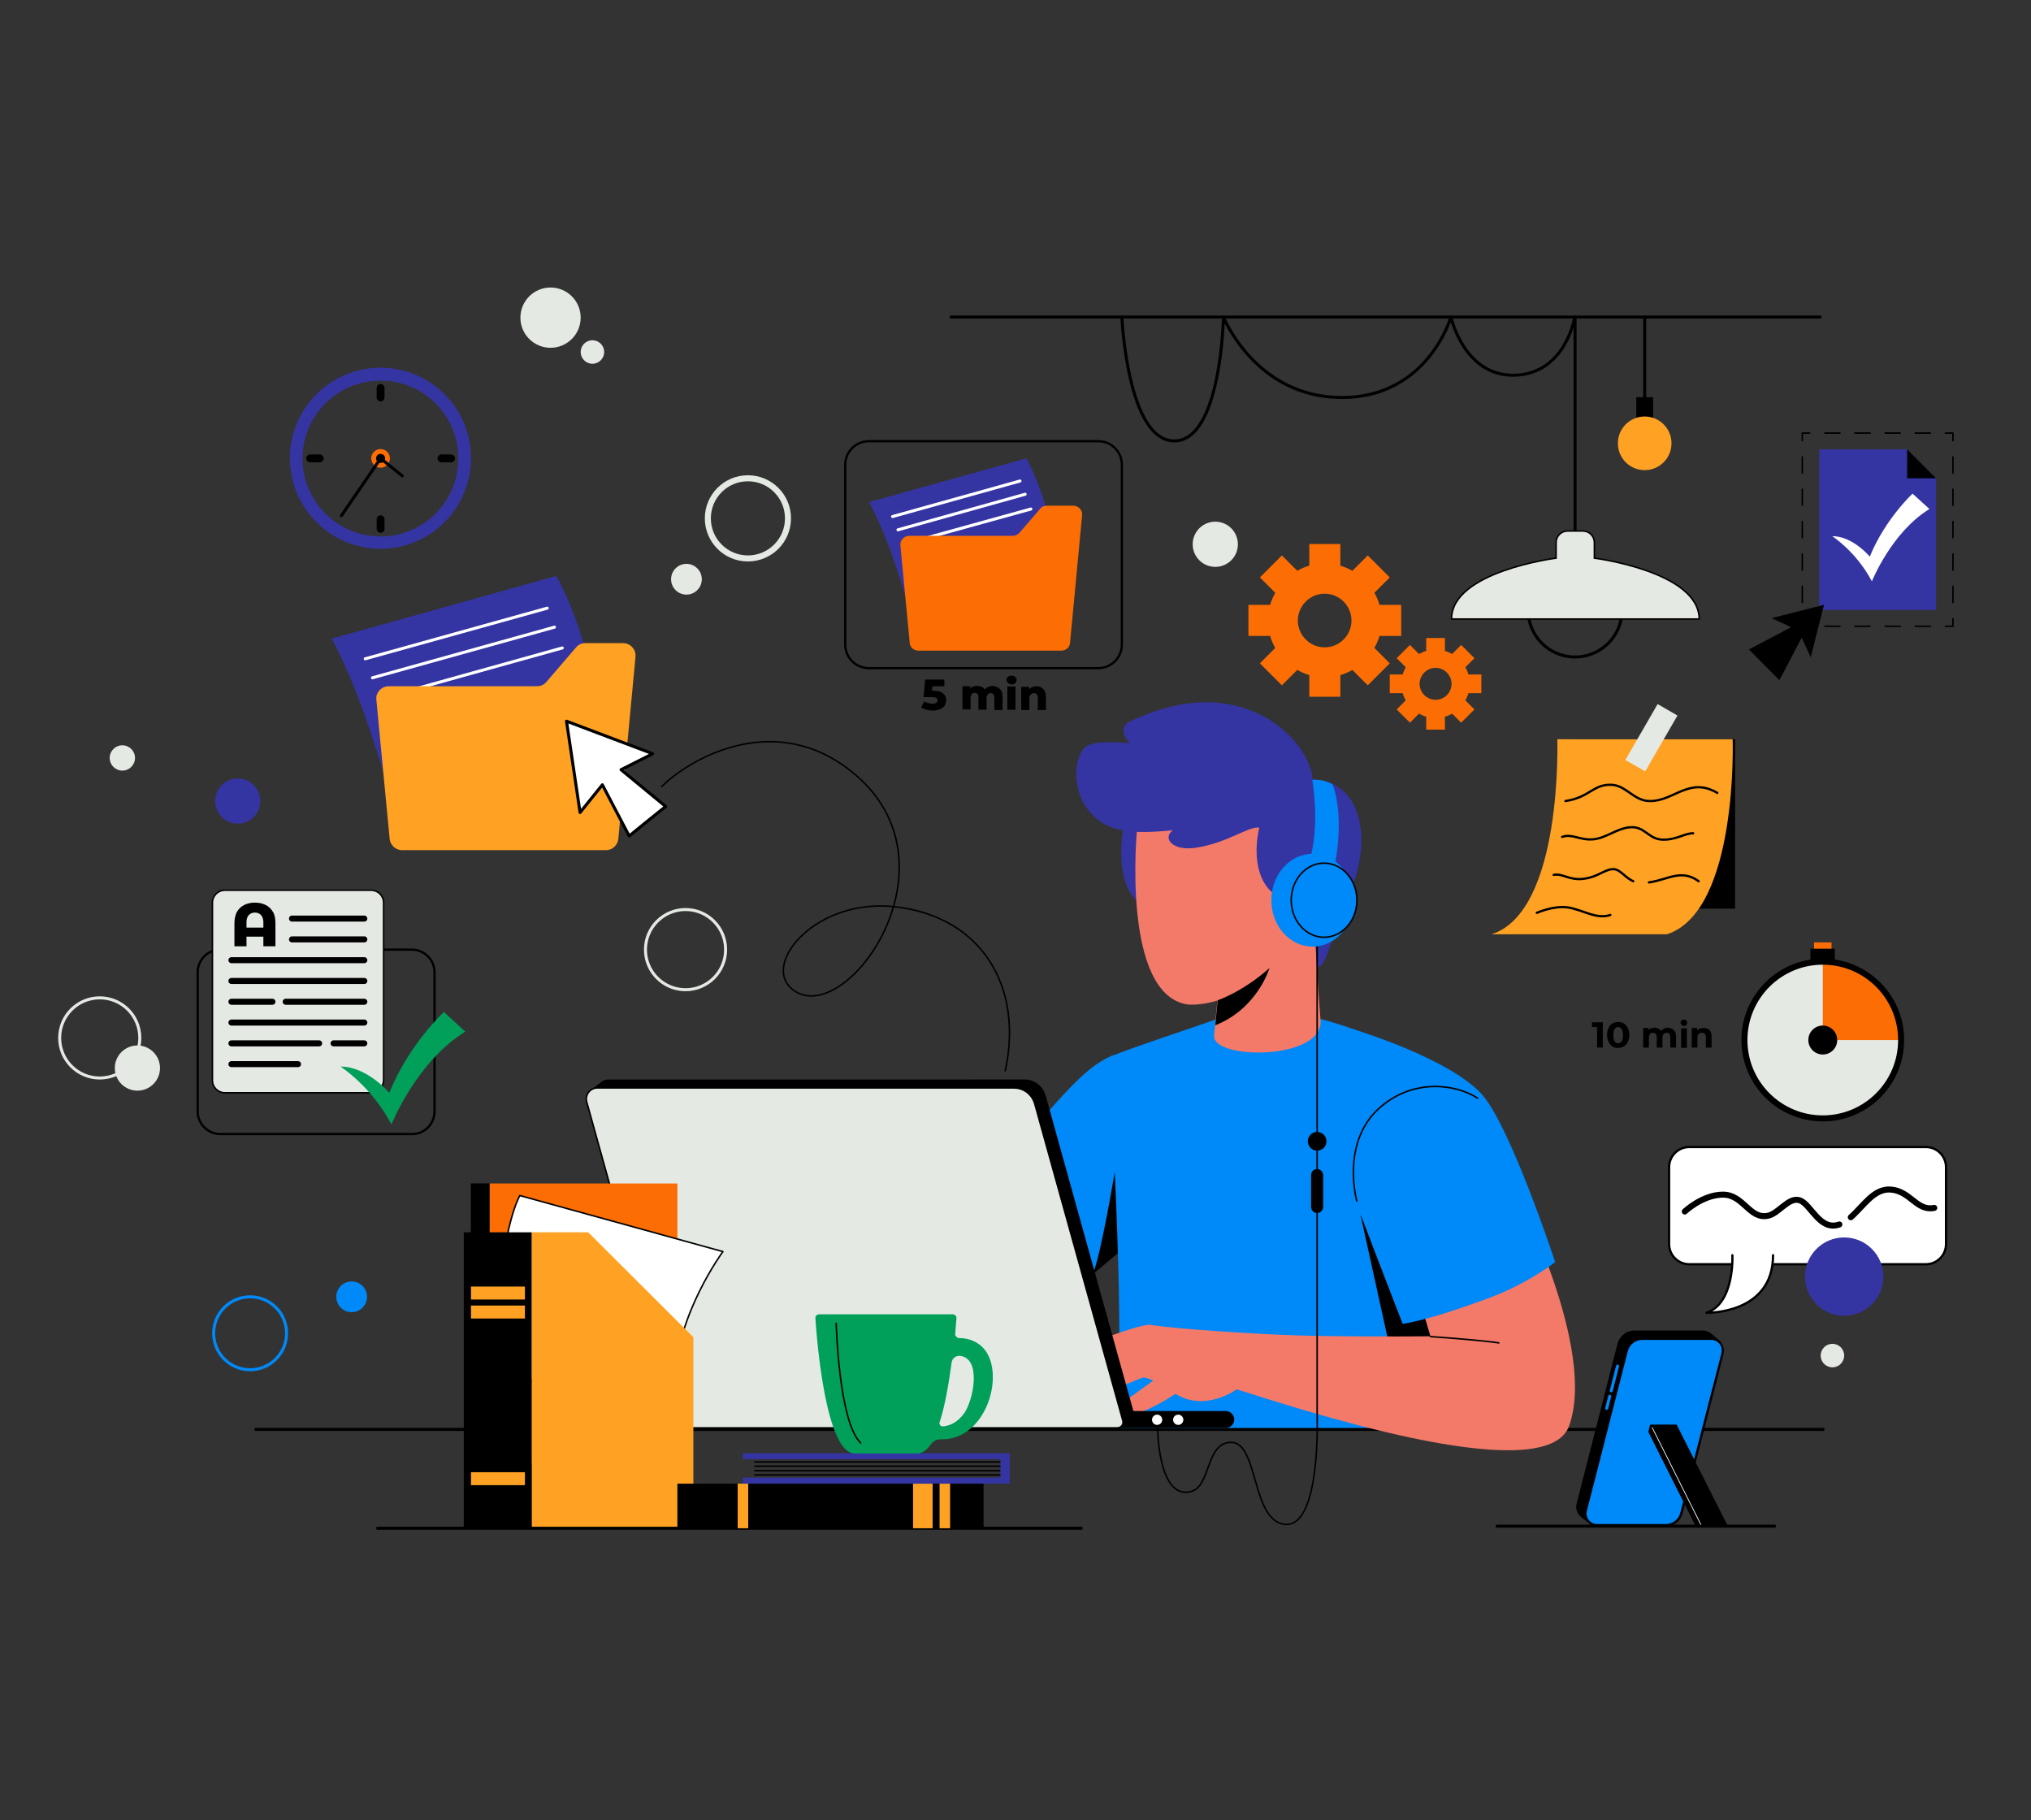 <?xml version="1.0" encoding="utf-8"?>
<!-- Generator: Adobe Illustrator 25.2.0, SVG Export Plug-In . SVG Version: 6.00 Build 0)  -->
<svg version="1.1" id="Layer_1" xmlns="http://www.w3.org/2000/svg" xmlns:xlink="http://www.w3.org/1999/xlink" x="0px" y="0px"
	 viewBox="0 0 674 604" style="enable-background:new 0 0 674 604;" xml:space="preserve">
<rect x="0" y="0" width="674" height="604" fill="#333333" stroke="none"/>
<style type="text/css">
	.st0{fill:#FFFFFF;stroke:#000000;stroke-miterlimit:10;}
	.st1{fill:#E38E8C;}
	.st2{fill:#0089F8;}
	.st3{fill:#3434A3;}
	.st4{fill:#F37A69;}
	.st5{fill:none;stroke:#000000;stroke-width:0.5;stroke-linecap:round;stroke-linejoin:round;stroke-miterlimit:10;}
	.st6{fill:none;stroke:#000000;stroke-width:0.5;stroke-miterlimit:10;}
	.st7{fill:#0089F8;stroke:#000000;stroke-width:0.5;stroke-miterlimit:10;}
	.st8{fill:#E5E9E3;stroke:#000000;stroke-width:0.5;stroke-miterlimit:10;}
	.st9{fill:#FFFFFF;}
	.st10{fill:#FC6E04;}
	.st11{fill:#FFFFFF;stroke:#000000;stroke-width:0.5;stroke-linecap:round;stroke-linejoin:round;stroke-miterlimit:10;}
	.st12{fill:#FFA122;}
	.st13{fill:#00A05B;}
	.st14{fill:none;stroke:#0089F8;stroke-linecap:round;stroke-miterlimit:10;}
	.st15{fill:none;stroke:#FFFFFF;stroke-width:0.25;stroke-linecap:round;stroke-miterlimit:10;}
	.st16{fill:#FFFFFF;stroke:#000000;stroke-width:0.75;stroke-miterlimit:10;}
	.st17{fill:#FFFFFF;stroke:#000000;stroke-width:0.75;stroke-linecap:round;stroke-linejoin:round;stroke-miterlimit:10;}
	.st18{fill:none;stroke:#000000;stroke-width:2;stroke-linecap:round;stroke-linejoin:round;stroke-miterlimit:10;}
	.st19{fill:#E5E9E3;}
	.st20{fill:none;stroke:#000000;stroke-width:0.75;stroke-linecap:round;stroke-linejoin:round;stroke-miterlimit:10;}
	.st21{fill:none;stroke:#000000;stroke-linecap:round;stroke-linejoin:round;stroke-miterlimit:10;}
	.st22{fill:none;stroke:#FFFFFF;stroke-linecap:round;stroke-linejoin:round;stroke-miterlimit:10;}
	.st23{fill:#FFFFFF;stroke:#000000;stroke-linecap:round;stroke-linejoin:round;stroke-miterlimit:10;}
	.st24{fill:none;stroke:#000000;stroke-width:0.75;stroke-miterlimit:10;}
	.st25{fill:none;stroke:#000000;stroke-width:2;stroke-linecap:round;stroke-miterlimit:10;}
	.st26{fill:none;stroke:#000000;stroke-width:0.5;stroke-linecap:round;stroke-linejoin:round;}
	.st27{fill:none;stroke:#000000;stroke-width:0.5;stroke-linecap:round;stroke-linejoin:round;stroke-dasharray:5.002,5.002;}
	.st28{fill:none;stroke:#000000;stroke-width:0.5;stroke-linecap:round;stroke-linejoin:round;stroke-dasharray:5.367,5.367;}
	.st29{fill:none;stroke:#E5E9E3;stroke-miterlimit:10;}
	.st30{fill:none;stroke:#E5E9E3;stroke-width:2;stroke-miterlimit:10;}
	.st31{fill:none;stroke:#0089F8;stroke-miterlimit:10;}
</style>
<line class="st0" x1="84.5" y1="474.3" x2="605.4" y2="474.3"/>
<g>
	<g id="XMLID_245_">
		<path id="XMLID_266_" class="st1" d="M350.5,369.6l-42.4,44.6L249,377.4l-10.3,14.7c0,0,55.7,53.3,72.2,54.8
			c15.4,1.4,63.6-45.9,63.6-45.9L350.5,369.6z"/>
		<path id="XMLID_429_" class="st2" d="M396.3,394.4l-22.2,18.7l-11.5,9.7l-7.8,6.6c-20.9-17.3-32.5-31.8-32.5-31.8
			c29.1-32,35.7-42.5,46.7-47.3C377.2,347.6,396.3,394.4,396.3,394.4z"/>
		<path id="XMLID_398_" d="M374.1,413.2l-11.5,9.7c2.8-6.5,7.4-34.4,7.4-34.4l3,4.8L374.1,413.2z"/>
		<path class="st2" d="M371.2,465.4c1.5-51-3.7-106.2-2.4-115c11.6-4.4,23.5-8.2,34.6-12.1c5.2-0.6,20.6-0.4,34.8-0.2
			c0,0,27.3,6.7,41.5,20.6c-0.3,7.5,0.3,70.2,0.6,115.1H370.8C371,471.1,371.2,468,371.2,465.4z"/>
		<polygon points="451.5,403.1 461.6,449 484,448 		"/>
		<path id="XMLID_00000170236780825673219570000017804023371652871087_" class="st3" d="M373,273.2c0,0-5.3,25.1,9.7,28.5
			c8.3,1.9,6.9-7,6.9-7l-0.8-17.6L373,273.2z"/>
		<path class="st4" d="M377.3,275.5c0.6-37.9,78.1-35.7,65.3,22.1c-0.4,1.7-4.7,9.5-6.3,10.8c0.4,8.2,1.1,19.2,1.9,29.8
			c1.6,13.7-35.7,13.6-35.3,5.5c0.1-1.3,0.8-9.2,1.1-11.7c-5.8,1.8-9.9,1.3-9.9,1.3C372.1,330,377.3,275.5,377.3,275.5z"/>
		<path d="M404.1,331.9c0,0,8.2-2.7,17.2-10.7c0,0-4,13.5-18,19L404.1,331.9z"/>
		<path class="st3" d="M360.5,267.9c6,8.6,15.1,8.9,28.7,7.6c-3.6,2.6-0.1,7.2,8.3,5.7c10.3-1.8,16.7-7,20.4-6.6
			c-3.1,13.8,2.4,22.2,7.4,22.9c-0.2-2.5,1.6-10.2,10-8.6c7.5,1.4,6.1,14.4,1.1,19.2v0c0.3,4.7,0.4,7.9,0.7,13
			c4.1-1.2,5.1-13.4,8.5-21.1c9.4-14.2,9.5-40.7-10-41.4c-0.8-12.6-23.4-37.4-61-19c-2.3,1.1-2.5,4.5,0.4,7
			c-6.6-0.5-12.2-0.6-14.7,1.2C356.3,250.9,355.9,261.4,360.5,267.9z"/>
		<path class="st4" d="M351.6,450.5c0.3-1.2,26.4-11.4,30.1-10.9c9.5,1.5,35.9,3.1,48.6,3.5c13.1,0.4,31.6,0.4,44.4,0.3
			c-4.6-15.2-8.1-29.9-8.1-29.9l36.6-17.9c0,0,27.2,52.5,17.3,78.1c-9.1,20.7-92.7-7.3-110.1-12.7c0,0-10.4,7.7-20.3,1.5
			c-4.3,2.8-12.4,7.6-15.5,6.3c-3.4-1.4-2.8-2.8-2.8-2.8l10.9-7.9c-1.5-0.7-2.8-1.1-3.4-1c-1.5,0.4-8.8,4-11.1,3.5
			c-3.3-0.7-3.7-2.9-3.1-3.3c0.1-0.1,0.5-0.4,1-0.7c-2.7,1.1-4.9,1.7-6.6,1.2c-1.9-0.5-2.7-1.7-2.4-2.6c0.3-0.9,3.1-2,3.1-2
			c-2.4,0.7-4.5,1-5.4,0.8C352.1,453.5,351.3,451.6,351.6,450.5z"/>
		<path class="st5" d="M474.7,443.5c8.7,0.6,19.1,1.5,22.7,2.1"/>
		<path id="XMLID_00000111153174843477937760000011161136121441759925_" class="st2" d="M443.6,381.6c6.3,17.7,21.9,57.7,21.9,57.7
			c7.5-1.3,16.3-4.1,28.6-8.6c12.8-4.7,22-11.9,22-11.9s-15.2-46.3-24.8-56.2c-11.1-11.4-38.7-20-42.9-21.3
			C448.3,341.3,435.4,358.8,443.6,381.6z"/>
		<path class="st6" d="M450.3,398.7c0,0-5.7-20.1,8.1-31.6c11.3-9.5,25.3-7.2,32.1-2.6"/>
	</g>
	<g>
		<g>
			<path class="st6" d="M437.1,312.3v157c0,0,1.4,37.9-10.8,36.5c-11-1.3-8.7-27-17.6-27.2c-8.6-0.2-6.8,14.5-13.4,16.3
				c-7.9,2.2-11.2-9.8-11.2-23.9"/>
			<circle cx="437.1" cy="378.7" r="3.1"/>
			<path d="M437.1,402.5L437.1,402.5c-1.1,0-2-0.9-2-2v-10.6c0-1.1,0.9-2,2-2l0,0c1.1,0,2,0.9,2,2v10.6
				C439.1,401.6,438.2,402.5,437.1,402.5z"/>
		</g>
		<g>
			<ellipse class="st2" cx="435.6" cy="298.7" rx="13.7" ry="15.4"/>
			<path class="st2" d="M434.5,285.8c0,0,3.6-9.7,1-27c0,0,3.6-0.5,6.7,1.5c0,0,4,8.5,0.9,26.1"/>
			<ellipse class="st7" cx="439.4" cy="298.7" rx="10.9" ry="12.3"/>
		</g>
	</g>
	<g>
		<path id="XMLID_00000168083089025209089570000004197902074550101677_" d="M406.8,473.8h-57.1v-5.6h57.1c1.5,0,2.8,1.3,2.8,2.8l0,0
			C409.6,472.6,408.3,473.8,406.8,473.8z"/>
		<path id="XMLID_00000100384487392344997760000012159255762994494896_" d="M376.2,468.5l-29.2-105c-0.9-3.1-3.7-5.3-6.9-5.3H201.8
			c-1,0-1.9,0.4-2.5,1l-3.4,2.6l2.5,1.7l29.1,104.6c0.5,1.6,2,2.8,3.7,2.8h143C375.6,471,376.5,469.8,376.2,468.5z"/>
		<path id="XMLID_259_" class="st8" d="M370.7,473.8h-143c-1.7,0-3.2-1.1-3.7-2.8l-29.3-105.4c-0.6-2.3,1.1-4.6,3.5-4.6h138.3
			c3.2,0,6,2.1,6.9,5.3l29.2,105C373,472.6,372.1,473.8,370.7,473.8z"/>
		<circle class="st9" cx="384" cy="471.1" r="1.7"/>
		<circle class="st9" cx="391" cy="471.1" r="1.7"/>
	</g>
</g>
<g>
	<g>
		<g>
			<rect x="162.5" y="392.7" class="st10" width="62.3" height="92.9"/>
			<rect x="156.3" y="392.7" transform="matrix(-1 -1.224647e-16 1.224647e-16 -1 318.74 878.271)" width="6.2" height="92.9"/>
		</g>
		<path class="st11" d="M162.5,458c0,0,2.7-47.3,10-61.3l67.4,18.6c0,0-15.5,21-15.9,42.7H162.5z"/>
		<g>
			<rect x="153.9" y="408.9" width="22.6" height="98.2"/>
			<polygon class="st12" points="176.5,408.9 195.2,408.9 230.1,443.7 230.1,507.1 176.5,507.1 			"/>
			<rect x="156.3" y="426.9" class="st12" width="17.9" height="4.3"/>
			<rect x="156.3" y="433.2" class="st12" width="17.9" height="4.3"/>
			<rect x="156.3" y="488.5" class="st12" width="17.9" height="4.3"/>
		</g>
	</g>
	<line class="st0" x1="124.9" y1="507.1" x2="359.2" y2="507.1"/>
	<g>
		<rect x="224.8" y="492.3" width="101.6" height="14.8"/>
		<rect x="303" y="492.3" class="st12" width="6.5" height="14.8"/>
		<rect x="311.8" y="492.3" class="st12" width="3.5" height="14.8"/>
		<rect x="244.8" y="492.3" class="st12" width="3.5" height="14.8"/>
	</g>
	<g>
		<polygon class="st3" points="332,482.2 246.5,482.2 246.5,484.2 332,484.2 332,490.3 246.5,490.3 246.5,492.3 332,492.3 
			335.1,492.3 335.1,489.5 335.1,485 335.1,482.2 		"/>
		<line class="st6" x1="250.3" y1="485.1" x2="332" y2="485.1"/>
		<line class="st6" x1="250.3" y1="486.5" x2="332" y2="486.5"/>
		<line class="st6" x1="250.3" y1="488" x2="332" y2="488"/>
		<line class="st6" x1="250.3" y1="489.4" x2="332" y2="489.4"/>
	</g>
	<g>
		<path class="st13" d="M324.7,445.9c-2.1-1.4-4.3-1.9-6.3-1.9c-0.8,0-1.5-0.7-1.4-1.5c0.2-2.2,0.3-3.9,0.4-5
			c0.1-0.8-0.5-1.4-1.3-1.4h-44.2c-0.8,0-1.4,0.6-1.3,1.4c0.5,7.7,3.5,44.8,13.1,44.8h20.7c1.6,0,3.1-1.1,4.4-2.9
			c0.8-1.2,2.1-1.9,3.5-1.8C328.5,477.9,334.6,452.5,324.7,445.9z M320,468.9c-2.3,3.2-4.9,4.2-7.1,4.4c-0.7,0.1-1.3-0.7-1.1-1.3
			c1.9-5.8,3.1-13.3,4-19.9c0.2-1.4,1.5-2.4,2.9-2.2C325.8,450.9,323,464.6,320,468.9z"/>
		<path class="st5" d="M277.5,439.1c0,0,0.8,32.5,8.1,39.7"/>
	</g>
	<g>
		<g>
			<g>
				<path d="M570.7,444.9c0,0-0.1-0.1-0.1-0.1l-2.5-2.1c0,0-0.1,0-0.1-0.1c-0.8-0.7-1.8-1.1-2.8-1.1h-22.9c-2.6,0-4.8,1.8-5.5,4.3
					L523.2,499c-0.4,1.4,0.1,3,1.1,4c0,0.1,0.1,0.1,0.2,0.2l2.5,2c0,0,0.1,0,0.1,0.1c0.8,0.7,1.8,1.2,2.9,1.2h22.9
					c2.6,0,4.8-1.8,5.5-4.3l13.6-53.1C572.3,447.6,571.8,446,570.7,444.9z"/>
				<path class="st2" d="M552.9,505.7H530c-2.3,0-3.9-2.1-3.4-4.3l13.6-53.1c0.6-2.2,2.5-3.7,4.8-3.7h22.9c2.3,0,3.9,2.1,3.4,4.3
					L557.6,502C557.1,504.1,555.1,505.7,552.9,505.7z"/>
				<line class="st14" x1="534.2" y1="463.3" x2="533.2" y2="467.3"/>
				<line class="st14" x1="536.8" y1="453.3" x2="534.7" y2="461.5"/>
			</g>
			<g>
				<polygon points="573.4,506.4 562.7,506.4 547,475.1 547.6,472.7 556.4,472.7 				"/>
				<line class="st15" x1="548.3" y1="473.7" x2="564.7" y2="506.4"/>
			</g>
		</g>
		<line class="st0" x1="496.4" y1="506.4" x2="589.3" y2="506.4"/>
		<g>
			<path class="st16" d="M639.1,419.5h-78.5c-3.7,0-6.7-3-6.7-6.7v-25.5c0-3.7,3-6.7,6.7-6.7h78.5c3.7,0,6.7,3,6.7,6.7v25.5
				C645.8,416.5,642.8,419.5,639.1,419.5z"/>
			<path class="st17" d="M574.9,416.5c0,0,0.8,16-8.6,19.1c0,0,22.1,0.6,22.1-19.1"/>
			<path class="st18" d="M614.2,403.9c4.3-3.8,7.6-9.5,13.1-9.2c6.7,0.4,8.7,7.3,14.6,6.1"/>
			<path class="st18" d="M559.1,402c0,0,5.9-5.6,12.7-5.6c6.8,0,8.8,8.3,14.9,7c3.6-0.7,6.9-6.4,10.6-5.1c3.7,1.3,6.6,10.3,13.1,8"
				/>
		</g>
	</g>
</g>
<g>
	<g>
		<rect x="522.2" y="245.3" width="53.6" height="56.2"/>
		<path class="st12" d="M516.8,245.3c0,0,1.9,57.1-21.8,64.7h58.2c23.7-7.7,21.8-64.7,21.8-64.7H516.8z"/>
		<rect x="544.2" y="234" transform="matrix(-0.866 -0.5 0.5 -0.866 900.252 730.703)" class="st19" width="7.6" height="21.4"/>
		<g>
			<path class="st20" d="M519.5,265.8c8-1.2,9.1-5.5,15-5.4c5.1,0,7.6,5.4,13,5.4c8,0.1,13.1-8.2,22.4-2.7"/>
			<path class="st20" d="M518.4,277.7c3.3-1.2,5.9,1.2,10.3,0.8c4.4-0.4,7.9-3.7,12.3-4c4.8-0.4,6,3.9,10.6,4.1
				c4.6,0.2,7.6-2.2,10.3-2.1"/>
			<path class="st20" d="M547.2,292.8c6.4-0.9,10.7-4.6,16.5-0.4"/>
			<path class="st20" d="M515.6,290.3c3-0.6,5.1,1.9,9.9,1.3c4.9-0.6,7-3.2,9.9-3.2c2.3,0,3.8,2.8,6.6,4"/>
			<path class="st20" d="M510,302.9c0,0,5.6-2.5,10.3-1.8c4.8,0.7,9.5,4.1,14.1,2.5"/>
		</g>
	</g>
	<g>
		<path class="st3" d="M126.3,122c-16.6,0-30.1,13.5-30.1,30c0,16.6,13.5,30.1,30.1,30.1c16.6,0,30-13.5,30-30.1
			C156.3,135.5,142.9,122,126.3,122z M126.3,178c-14.3,0-25.9-11.6-25.9-25.9c0-14.3,11.6-25.8,25.9-25.8
			c14.3,0,25.8,11.6,25.8,25.8C152.1,166.4,140.6,178,126.3,178z"/>
		<path class="st10" d="M129.4,152.1c0,1.7-1.4,3.1-3.1,3.1c-1.7,0-3.1-1.4-3.1-3.1c0-1.7,1.4-3.1,3.1-3.1
			C128,149,129.4,150.4,129.4,152.1z"/>
		<circle cx="126.3" cy="152.1" r="1.5"/>
		<path d="M126.3,133.2L126.3,133.2c-0.7,0-1.3-0.6-1.3-1.3v-3.2c0-0.7,0.6-1.3,1.3-1.3l0,0c0.7,0,1.3,0.6,1.3,1.3v3.2
			C127.6,132.6,127,133.2,126.3,133.2z"/>
		<path d="M145.2,152.1L145.2,152.1c0-0.7,0.6-1.3,1.3-1.3h3.2c0.7,0,1.3,0.6,1.3,1.3l0,0c0,0.7-0.6,1.3-1.3,1.3h-3.2
			C145.8,153.4,145.2,152.8,145.2,152.1z"/>
		<path d="M126.3,171L126.3,171c0.7,0,1.3,0.6,1.3,1.3v3.2c0,0.7-0.6,1.3-1.3,1.3l0,0c-0.7,0-1.3-0.6-1.3-1.3v-3.2
			C125,171.6,125.6,171,126.3,171z"/>
		<path d="M107.4,152.1L107.4,152.1c0,0.7-0.6,1.3-1.3,1.3h-3.2c-0.7,0-1.3-0.6-1.3-1.3l0,0c0-0.7,0.6-1.3,1.3-1.3h3.2
			C106.8,150.8,107.4,151.4,107.4,152.1z"/>
		<polyline class="st21" points="113.3,171.1 126.3,152.1 133.5,157.9 		"/>
	</g>
	<g>
		<g>
			<g>
				<path class="st3" d="M128.6,261.1c0,0-7.9-29.4-18.5-49.2l74.5-20.8c0,0,15.6,26,15.6,68.5L128.6,261.1z"/>
				<g>
					<line class="st22" x1="121.2" y1="218.6" x2="181.6" y2="201.8"/>
					<line class="st22" x1="123.6" y1="224.9" x2="184" y2="208.1"/>
					<line class="st22" x1="126.3" y1="231.8" x2="186.6" y2="215"/>
				</g>
			</g>
			<path class="st12" d="M191.1,214.9l-9.8,11.4c-0.8,0.9-1.9,1.4-3.1,1.4H129c-2.4,0-4.4,2.1-4.1,4.5l4.4,46.1
				c0.2,2.1,2,3.8,4.1,3.8h67.7c2.1,0,3.9-1.6,4.1-3.8l5.7-60.4c0.2-2.4-1.7-4.5-4.1-4.5h-12.6C193,213.4,191.9,213.9,191.1,214.9z"
				/>
		</g>
		<polygon class="st23" points="216.6,250.1 188,239.3 192.5,269.6 199.9,260.4 208.8,277.4 214.8,272.5 220.9,267.6 206.1,255.4 		
			"/>
	</g>
	<g>
		<g>
			<path class="st10" d="M465,211v-10.3h-7.2c-0.4-1.4-1-2.8-1.7-4l5.1-5.1l-7.3-7.3l-5.1,5.1c-1.3-0.7-2.6-1.3-4-1.7v-7.2h-10.3
				v7.2c-1.4,0.4-2.8,1-4,1.7l-5.1-5.1l-7.3,7.3l5.1,5.1c-0.7,1.3-1.3,2.6-1.7,4h-7.2V211h7.2c0.4,1.4,1,2.8,1.7,4l-5.1,5.1l7.3,7.3
				l5.1-5.1c1.3,0.7,2.6,1.3,4,1.7v7.2h10.3v-7.2c1.4-0.4,2.8-1,4-1.7l5.1,5.1l7.3-7.3l-5.1-5.1c0.7-1.3,1.3-2.6,1.7-4H465z
				 M439.6,214.8c-4.9,0-8.9-4-8.9-8.9c0-4.9,4-8.9,8.9-8.9c4.9,0,8.9,4,8.9,8.9C448.5,210.8,444.5,214.8,439.6,214.8z"/>
			<path class="st10" d="M491.6,230v-6.2h-4.3c-0.2-0.8-0.6-1.7-1-2.4l3-3l-4.4-4.4l-3,3c-0.8-0.4-1.6-0.8-2.4-1v-4.3h-6.2v4.3
				c-0.8,0.2-1.7,0.6-2.4,1l-3-3l-4.4,4.4l3,3c-0.4,0.8-0.8,1.6-1,2.4h-4.3v6.2h4.3c0.2,0.8,0.6,1.7,1,2.4l-3,3l4.4,4.4l3-3
				c0.8,0.4,1.6,0.8,2.4,1v4.3h6.2v-4.3c0.8-0.2,1.7-0.6,2.4-1l3,3l4.4-4.4l-3-3c0.4-0.8,0.8-1.6,1-2.4H491.6z M476.4,232.2
				c-2.9,0-5.3-2.4-5.3-5.3c0-2.9,2.4-5.3,5.3-5.3c2.9,0,5.3,2.4,5.3,5.3C481.7,229.8,479.4,232.2,476.4,232.2z"/>
		</g>
	</g>
	<g>
		<path class="st24" d="M136.8,376.3H73.1c-4.1,0-7.5-3.4-7.5-7.5v-46.2c0-4.1,3.4-7.5,7.5-7.5h63.6c4.1,0,7.5,3.4,7.5,7.5v46.2
			C144.2,372.9,140.9,376.3,136.8,376.3z"/>
		<g>
			<path class="st8" d="M123.1,362.6H74.6c-2.2,0-4.1-1.8-4.1-4.1v-59c0-2.2,1.8-4.1,4.1-4.1h48.6c2.2,0,4.1,1.8,4.1,4.1v59
				C127.2,360.7,125.4,362.6,123.1,362.6z"/>
			<path d="M88.2,300.3c1,0.5,1.8,1.3,2.4,2.3c0.6,1,0.8,2.3,0.8,3.7v7.7h-4v-3.2h-5.6v3.2h-4v-7.7c0-1.4,0.3-2.7,0.8-3.7
				c0.6-1,1.4-1.8,2.4-2.3c1-0.5,2.2-0.8,3.6-0.8C86,299.5,87.2,299.8,88.2,300.3z M87.4,307.8V306c0-1-0.3-1.8-0.8-2.4
				c-0.5-0.5-1.2-0.8-2-0.8c-0.9,0-1.5,0.3-2,0.8c-0.5,0.5-0.8,1.3-0.8,2.4v1.8H87.4z"/>
			<g>
				<line class="st25" x1="96.9" y1="304.8" x2="120.9" y2="304.8"/>
				<line class="st25" x1="96.9" y1="311.7" x2="120.9" y2="311.7"/>
				<line class="st25" x1="76.8" y1="318.6" x2="120.9" y2="318.6"/>
				<line class="st25" x1="76.8" y1="325.5" x2="120.9" y2="325.5"/>
				<line class="st25" x1="94.8" y1="332.4" x2="120.9" y2="332.4"/>
				<line class="st25" x1="76.8" y1="332.4" x2="90.4" y2="332.4"/>
				<line class="st25" x1="76.8" y1="339.3" x2="120.9" y2="339.3"/>
				<line class="st25" x1="110.7" y1="346.2" x2="120.9" y2="346.2"/>
				<line class="st25" x1="76.8" y1="346.2" x2="105.9" y2="346.2"/>
				<line class="st25" x1="76.8" y1="353.1" x2="98.9" y2="353.1"/>
			</g>
		</g>
		<path class="st25" d="M114,332.8"/>
		<path class="st13" d="M113,353.9c0,0,10.3,6.6,16.9,19.2c0,0,8.3-20.8,24.5-30.8l-7.1-6.5c0,0-11.6,10.7-18.1,26.8
			C129.1,362.6,121.9,353.9,113,353.9z"/>
	</g>
	<g>
		<g>
			<path class="st24" d="M364.5,221.7h-76.2c-4.3,0-7.8-3.5-7.8-7.8v-59.7c0-4.3,3.5-7.8,7.8-7.8h76.2c4.3,0,7.8,3.5,7.8,7.8v59.7
				C372.3,218.2,368.8,221.7,364.5,221.7z"/>
			<g>
				<g>
					<path class="st3" d="M301.4,201.1c0,0-5.5-20.6-13-34.5l52.2-14.5c0,0,10.9,18.2,10.9,48L301.4,201.1z"/>
					<g>
						<line class="st22" x1="296.2" y1="171.4" x2="338.5" y2="159.6"/>
						<line class="st22" x1="298" y1="175.8" x2="340.2" y2="164"/>
						<line class="st22" x1="299.8" y1="180.6" x2="342.1" y2="168.9"/>
					</g>
				</g>
				<path class="st10" d="M345.2,168.8l-6.9,8c-0.6,0.6-1.4,1-2.2,1h-34.4c-1.7,0-3.1,1.5-2.9,3.2l3.1,32.3c0.1,1.5,1.4,2.6,2.9,2.6
					h47.4c1.5,0,2.8-1.1,2.9-2.6l4-42.3c0.2-1.7-1.2-3.2-2.9-3.2h-8.8C346.5,167.8,345.7,168.1,345.2,168.8z"/>
			</g>
		</g>
		<g>
			<path d="M313,230.1c0.7,0.6,1,1.3,1,2.3c0,0.6-0.2,1.2-0.5,1.7c-0.3,0.5-0.8,0.9-1.5,1.2c-0.7,0.3-1.5,0.5-2.4,0.5
				c-0.7,0-1.4-0.1-2.1-0.3c-0.7-0.2-1.3-0.4-1.8-0.7l1-2.1c0.4,0.3,0.8,0.5,1.3,0.6c0.5,0.1,1,0.2,1.5,0.2c0.5,0,0.9-0.1,1.2-0.3
				c0.3-0.2,0.4-0.4,0.4-0.8c0-0.3-0.1-0.6-0.4-0.8c-0.3-0.2-0.8-0.3-1.5-0.3h-2.7l0.5-5.8h6.4v2.2h-4l-0.1,1.5h0.7
				C311.3,229.2,312.3,229.5,313,230.1z"/>
			<path d="M331.8,228.6c0.6,0.6,0.9,1.4,0.9,2.6v4.4h-2.7v-4c0-0.5-0.1-0.9-0.3-1.2c-0.2-0.3-0.5-0.4-0.9-0.4c-0.4,0-0.7,0.1-1,0.4
				c-0.2,0.3-0.4,0.7-0.4,1.3v3.8h-2.7v-4c0-1.1-0.4-1.6-1.2-1.6c-0.4,0-0.8,0.1-1,0.4c-0.2,0.3-0.4,0.7-0.4,1.3v3.8h-2.7v-7.7h2.6
				v0.8c0.3-0.3,0.6-0.6,1-0.7c0.4-0.2,0.8-0.2,1.3-0.2c0.5,0,1,0.1,1.5,0.3c0.4,0.2,0.8,0.5,1,0.9c0.3-0.4,0.7-0.7,1.2-0.9
				c0.5-0.2,1-0.3,1.5-0.3C330.4,227.7,331.2,228,331.8,228.6z"/>
			<path d="M334.5,226.6c-0.3-0.3-0.5-0.6-0.5-1c0-0.4,0.2-0.8,0.5-1c0.3-0.3,0.7-0.4,1.2-0.4s0.9,0.1,1.2,0.4
				c0.3,0.3,0.5,0.6,0.5,1c0,0.4-0.2,0.8-0.5,1.1c-0.3,0.3-0.7,0.4-1.2,0.4S334.8,226.9,334.5,226.6z M334.3,227.8h2.7v7.7h-2.7
				V227.8z"/>
			<path d="M346.2,228.6c0.6,0.6,0.9,1.4,0.9,2.6v4.4h-2.7v-4c0-1.1-0.4-1.6-1.3-1.6c-0.5,0-0.8,0.2-1.1,0.5
				c-0.3,0.3-0.4,0.8-0.4,1.4v3.7h-2.7v-7.7h2.6v0.8c0.3-0.3,0.7-0.6,1.1-0.7c0.4-0.2,0.9-0.3,1.4-0.3
				C344.8,227.7,345.6,228,346.2,228.6z"/>
		</g>
	</g>
	<g>
		<g>
			<circle class="st19" cx="604.9" cy="345.1" r="26"/>
			<path class="st10" d="M630.9,345.1h-26v-26C619.3,319.1,630.9,330.7,630.9,345.1z"/>
			<circle class="st18" cx="604.9" cy="345.1" r="26"/>
			<circle cx="604.9" cy="345.1" r="4.8"/>
			<rect x="602" y="312.7" class="st10" width="5.8" height="4.1"/>
			<rect x="600.8" y="314.8" width="8.1" height="4.3"/>
		</g>
		<g>
			<path d="M531.9,339.2v8.4h-1.9v-6.8h-1.7v-1.6H531.9z"/>
			<path d="M535.1,347.2c-0.5-0.3-1-0.8-1.3-1.5c-0.3-0.7-0.5-1.4-0.5-2.3c0-0.9,0.2-1.7,0.5-2.3c0.3-0.7,0.7-1.1,1.3-1.5
				c0.5-0.3,1.2-0.5,1.9-0.5c0.7,0,1.3,0.2,1.9,0.5c0.5,0.3,1,0.8,1.3,1.5c0.3,0.7,0.5,1.4,0.5,2.3c0,0.9-0.2,1.7-0.5,2.3
				c-0.3,0.7-0.7,1.2-1.3,1.5c-0.5,0.3-1.2,0.5-1.9,0.5C536.2,347.8,535.6,347.6,535.1,347.2z M538.2,345.5c0.3-0.4,0.4-1.1,0.4-2
				c0-0.9-0.1-1.6-0.4-2c-0.3-0.4-0.7-0.7-1.2-0.7c-0.5,0-0.9,0.2-1.2,0.7c-0.3,0.4-0.4,1.1-0.4,2c0,0.9,0.1,1.6,0.4,2
				c0.3,0.4,0.7,0.7,1.2,0.7C537.5,346.1,537.9,345.9,538.2,345.5z"/>
			<path d="M555.5,341.8c0.5,0.5,0.7,1.2,0.7,2.1v3.7h-1.9v-3.4c0-0.5-0.1-0.9-0.3-1.1c-0.2-0.3-0.5-0.4-0.9-0.4
				c-0.4,0-0.8,0.1-1,0.4c-0.3,0.3-0.4,0.7-0.4,1.3v3.2h-1.9v-3.4c0-1-0.4-1.5-1.2-1.5c-0.4,0-0.8,0.1-1,0.4
				c-0.3,0.3-0.4,0.7-0.4,1.3v3.2h-1.9v-6.5h1.8v0.7c0.2-0.3,0.5-0.5,0.9-0.6c0.3-0.1,0.7-0.2,1.1-0.2c0.5,0,0.9,0.1,1.2,0.3
				c0.4,0.2,0.7,0.4,0.9,0.8c0.3-0.3,0.6-0.6,1-0.8c0.4-0.2,0.8-0.3,1.3-0.3C554.4,341.1,555,341.3,555.5,341.8z"/>
			<path d="M558,340c-0.2-0.2-0.3-0.4-0.3-0.7s0.1-0.5,0.3-0.7c0.2-0.2,0.5-0.3,0.8-0.3s0.6,0.1,0.8,0.3c0.2,0.2,0.3,0.4,0.3,0.7
				c0,0.3-0.1,0.6-0.3,0.8c-0.2,0.2-0.5,0.3-0.8,0.3S558.2,340.2,558,340z M557.9,341.2h1.9v6.5h-1.9V341.2z"/>
			<path d="M567.3,341.8c0.5,0.5,0.7,1.2,0.7,2.1v3.7h-1.9v-3.4c0-0.5-0.1-0.9-0.3-1.1c-0.2-0.3-0.5-0.4-1-0.4
				c-0.5,0-0.8,0.1-1.1,0.4c-0.3,0.3-0.4,0.7-0.4,1.3v3.2h-1.9v-6.5h1.8v0.8c0.2-0.3,0.6-0.5,0.9-0.6c0.4-0.1,0.8-0.2,1.2-0.2
				C566.2,341.1,566.9,341.3,567.3,341.8z"/>
		</g>
	</g>
	<g>
		<circle class="st21" cx="522.7" cy="202.4" r="15.6"/>
		<g>
			<line class="st0" x1="315.2" y1="105.2" x2="604.4" y2="105.2"/>
			<g>
				<line class="st0" x1="522.7" y1="105.2" x2="522.7" y2="182.6"/>
				<path class="st8" d="M529.1,185.2V180c0-2.1-1.7-3.8-3.8-3.8h-5.1c-2.1,0-3.8,1.7-3.8,3.8v5.2c0,0-34.7,4.4-34.7,20.2h82.2
					C563.8,189.6,529.1,185.2,529.1,185.2z"/>
			</g>
		</g>
		<path class="st21" d="M372.3,105.2c0,0,1.8,41.1,17.4,41.1s16.3-41.1,16.3-41.1s10.7,26.7,39.3,26.7c28.6,0,36.2-26.7,36.2-26.7
			s4.4,19.8,21.2,19.3c16.9-0.5,19.9-19.3,19.9-19.3"/>
		<g>
			<line class="st21" x1="545.8" y1="105.2" x2="545.8" y2="132.9"/>
			<rect x="543" y="131.8" width="5.6" height="7.4"/>
			<circle class="st12" cx="545.8" cy="147.1" r="8.9"/>
		</g>
	</g>
	<g>
		<g>
			<polygon class="st3" points="642.5,202.4 603.7,202.4 603.7,149.1 632.9,149.1 642.5,158.7 			"/>
			<polygon points="632.9,158.7 642.5,158.7 632.9,149.1 			"/>
		</g>
		<polygon points="600.9,218.1 605.3,200.7 587.9,205.1 594.4,208.1 580.4,215.5 590.5,225.7 597.9,211.6 		"/>
		<g>
			<g>
				<polyline class="st26" points="648.1,146.2 648.1,143.7 645.6,143.7 				"/>
				<line class="st27" x1="640.6" y1="143.7" x2="603.1" y2="143.7"/>
				<polyline class="st26" points="600.6,143.7 598.1,143.7 598.1,146.2 				"/>
				<line class="st28" x1="598.1" y1="151.6" x2="598.1" y2="202.6"/>
				<polyline class="st26" points="598.1,205.3 598.1,207.8 600.6,207.8 				"/>
				<line class="st27" x1="605.6" y1="207.8" x2="643.1" y2="207.8"/>
				<polyline class="st26" points="645.6,207.8 648.1,207.8 648.1,205.3 				"/>
				<line class="st28" x1="648.1" y1="199.9" x2="648.1" y2="148.9"/>
			</g>
		</g>
		<path class="st9" d="M608,177.9c0,0,8,5.1,13.2,15c0,0,6.5-16.3,19.1-24l-5.6-5.1c0,0-9.1,8.4-14.2,20.9
			C620.5,184.7,614.9,177.9,608,177.9z"/>
	</g>
</g>
<g>
	<path class="st5" d="M219.6,261c8.6-8.7,37.8-26.5,64.3-3.9c36.3,30.9-4.9,86.4-21.6,70.6c-9-8.6,8.9-29.8,34.9-26.8
		c28.5,3.3,42.5,26.4,36.4,54.4"/>
	<g>
		<circle class="st29" cx="227.5" cy="315.1" r="13.3"/>
		<circle class="st29" cx="33.1" cy="344.4" r="13.3"/>
		<circle class="st30" cx="248.2" cy="172" r="13.3"/>
		<circle class="st31" cx="83" cy="442.4" r="12.1"/>
		<circle class="st2" cx="116.7" cy="430.3" r="5.1"/>
		<circle class="st19" cx="40.6" cy="251.5" r="4.2"/>
		<circle class="st3" cx="612" cy="423.6" r="13"/>
		<circle class="st3" cx="78.9" cy="265.8" r="7.5"/>
		<circle class="st19" cx="227.8" cy="192.2" r="5.1"/>
		<circle class="st19" cx="608.1" cy="449.8" r="3.9"/>
		<circle class="st19" cx="196.6" cy="116.8" r="3.9"/>
		<circle class="st19" cx="182.7" cy="105.4" r="10"/>
		<circle class="st19" cx="45.6" cy="354.4" r="7.5"/>
		<circle class="st19" cx="403.3" cy="180.6" r="7.5"/>
	</g>
</g>
</svg>
